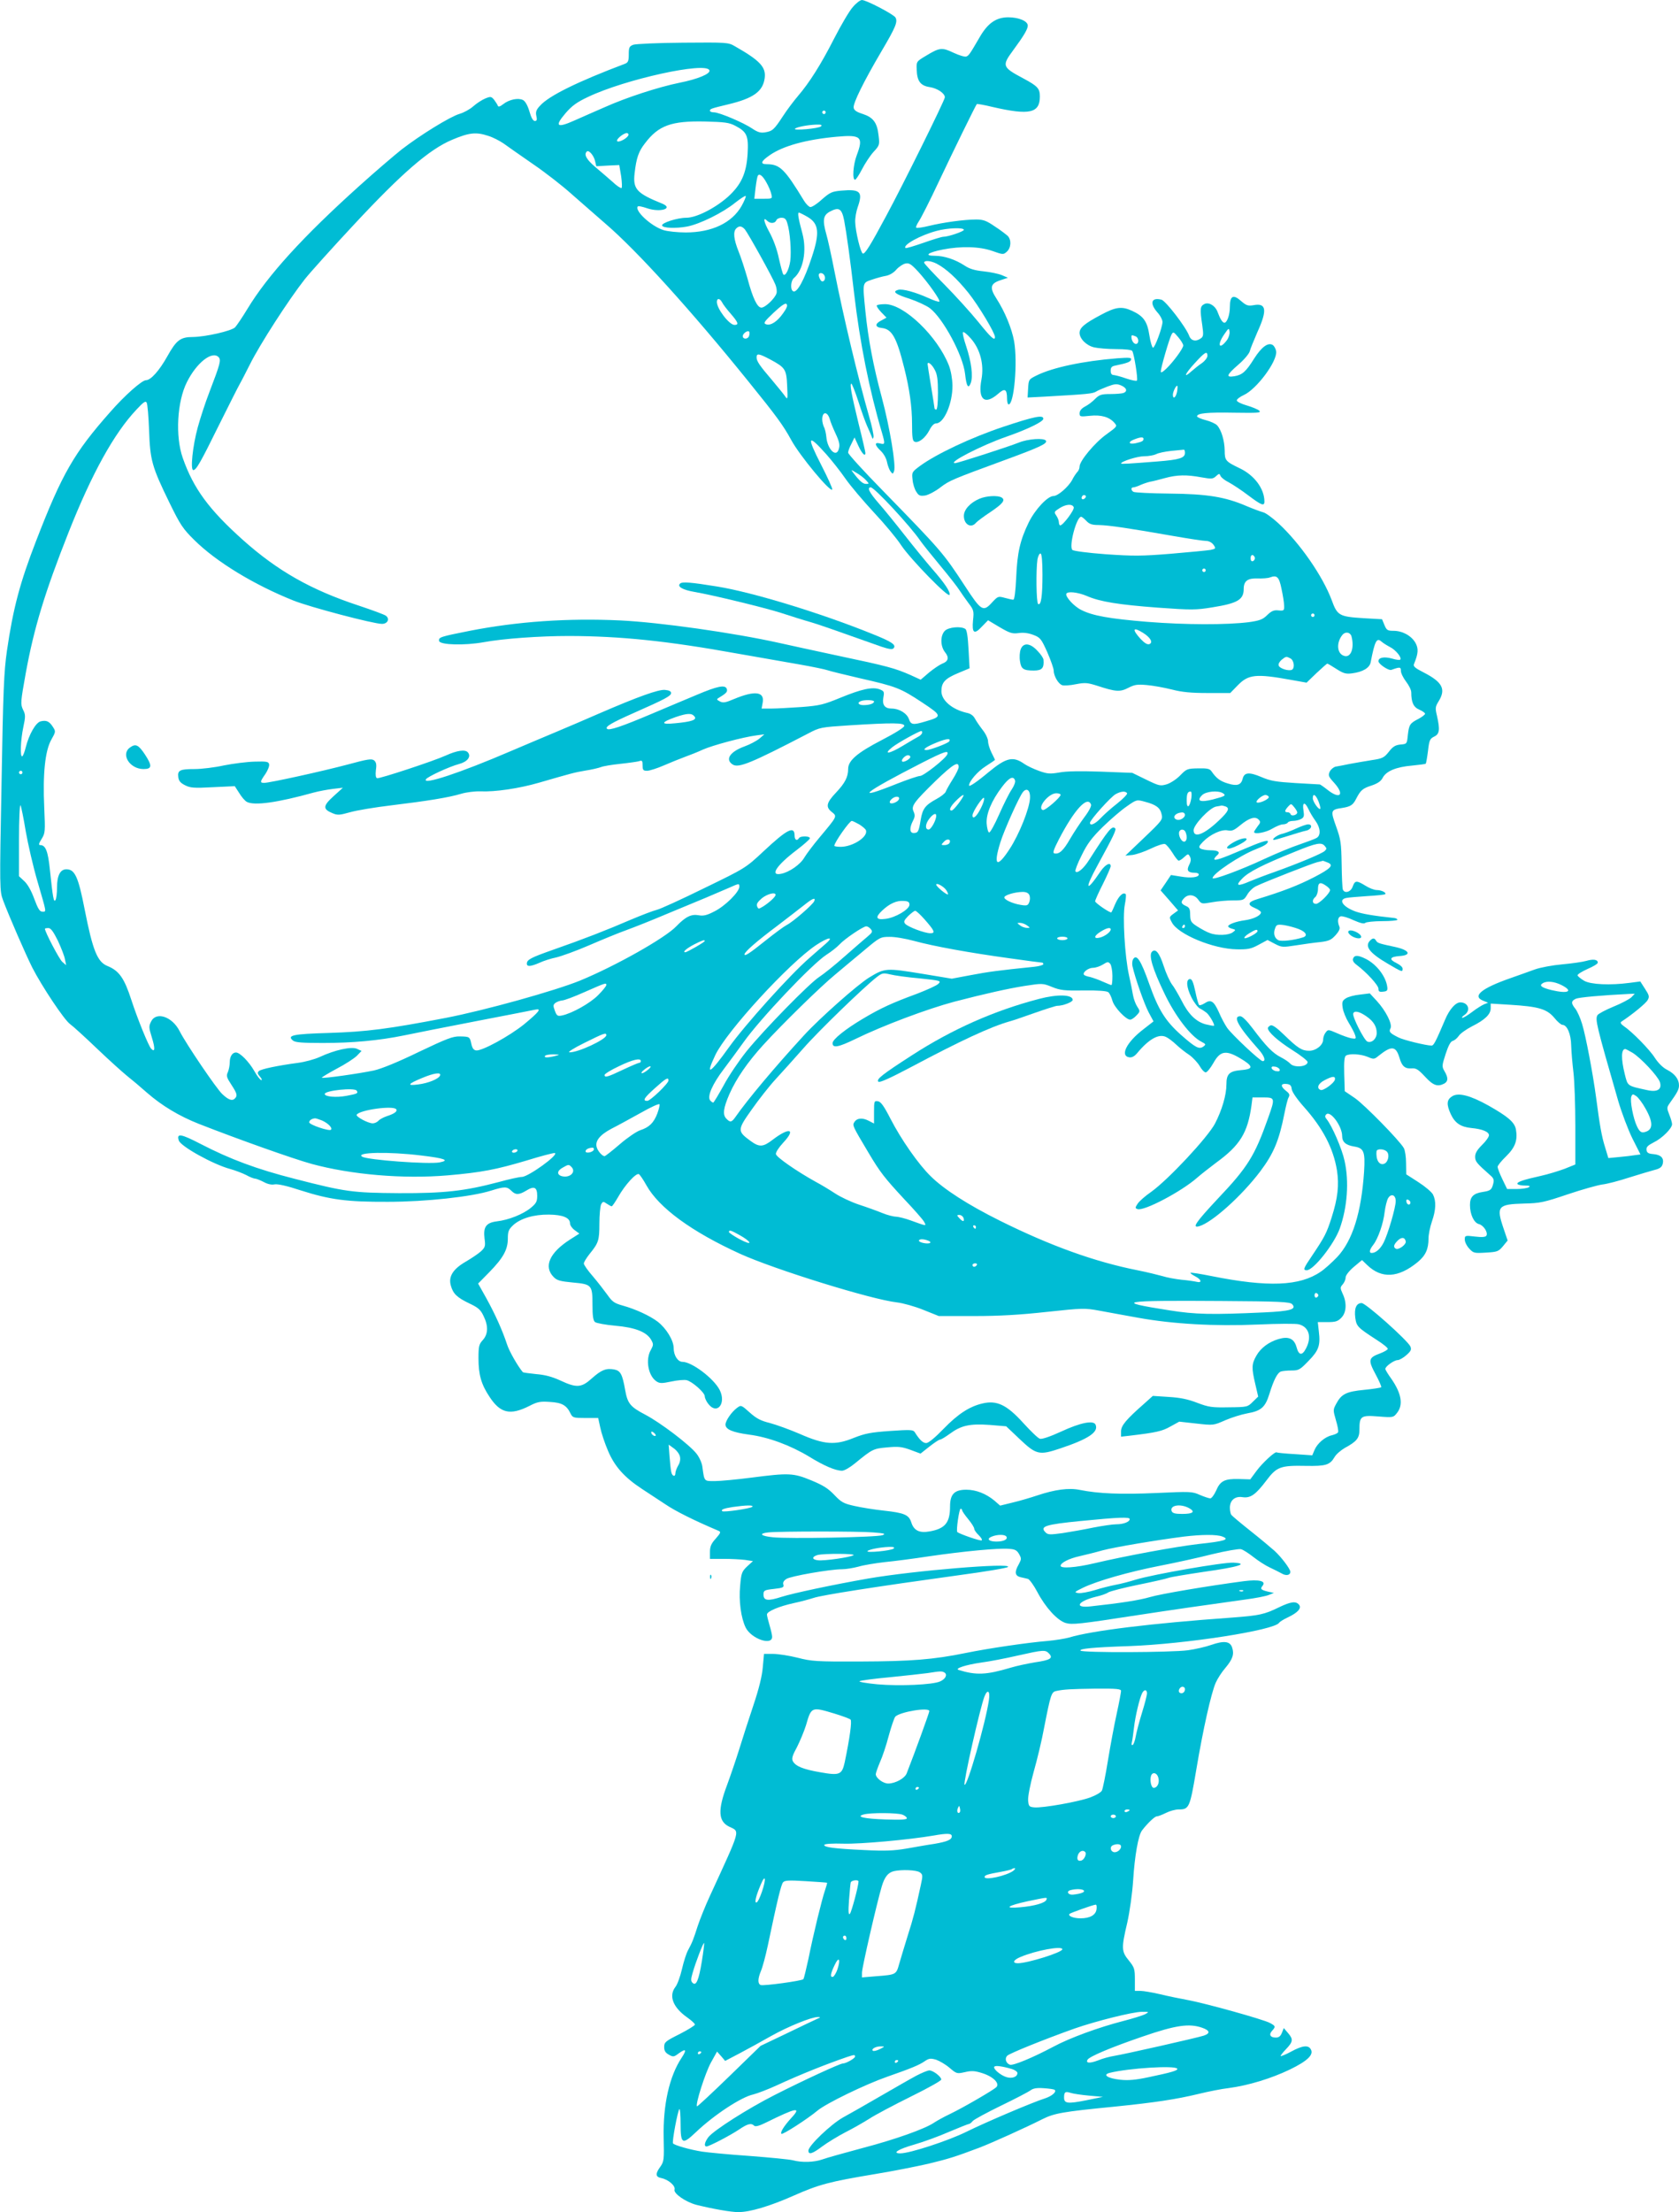 <?xml version="1.0" standalone="no"?>
<!DOCTYPE svg PUBLIC "-//W3C//DTD SVG 20010904//EN"
 "http://www.w3.org/TR/2001/REC-SVG-20010904/DTD/svg10.dtd">
<svg version="1.0" xmlns="http://www.w3.org/2000/svg"
 width="972pt" height="1280pt" viewBox="0 0 972 1280"
 preserveAspectRatio="xMidYMid meet">
<g transform="translate(0,1280) scale(0.1,-0.1)"
fill="#00bcd4" stroke="none">
<path d="M4937 12759 c-20 -22 -68 -104 -108 -182 -77 -151 -143 -255 -209
-332 -23 -27 -62 -78 -86 -115 -53 -81 -62 -89 -106 -96 -25 -4 -42 1 -73 22
-50 34 -191 94 -222 94 -13 0 -23 4 -23 9 0 11 5 13 105 37 147 35 202 75 212
153 8 63 -28 101 -172 183 -39 23 -46 23 -301 21 -145 -1 -273 -7 -288 -12
-23 -9 -26 -16 -26 -56 0 -38 -4 -47 -22 -54 -273 -103 -440 -185 -491 -242
-23 -24 -27 -37 -22 -60 5 -22 3 -29 -9 -29 -10 0 -21 19 -31 55 -10 34 -24
59 -37 66 -27 14 -79 4 -114 -23 -19 -15 -29 -18 -32 -10 -2 6 -12 22 -21 34
-17 20 -20 21 -52 8 -19 -8 -50 -28 -69 -45 -19 -17 -55 -37 -80 -44 -54 -16
-225 -121 -335 -206 -44 -35 -154 -129 -245 -211 -327 -294 -530 -517 -648
-712 -29 -48 -61 -95 -71 -106 -21 -21 -170 -55 -244 -56 -73 0 -96 -18 -149
-113 -46 -82 -95 -137 -123 -137 -23 0 -122 -87 -206 -183 -211 -238 -280
-359 -430 -747 -93 -240 -133 -389 -169 -637 -17 -118 -22 -229 -31 -763 -12
-620 -11 -625 9 -680 35 -93 130 -311 169 -389 56 -109 185 -303 219 -327 17
-12 86 -75 155 -141 68 -65 147 -136 174 -158 28 -22 79 -65 115 -97 87 -76
187 -136 301 -181 230 -90 542 -201 654 -232 229 -62 528 -88 787 -66 195 17
279 33 457 86 84 26 157 45 163 43 25 -9 -154 -138 -191 -138 -13 0 -74 -13
-135 -30 -197 -52 -314 -65 -576 -64 -269 2 -309 7 -604 83 -220 56 -373 113
-545 202 -114 59 -140 63 -126 20 10 -34 200 -139 297 -165 29 -8 71 -24 93
-35 21 -12 45 -21 52 -21 7 0 29 -9 49 -19 23 -13 47 -18 64 -14 18 3 73 -9
151 -35 170 -54 266 -67 504 -66 220 0 486 29 599 65 77 24 91 24 116 -1 25
-25 44 -25 87 1 45 28 63 20 63 -30 0 -34 -6 -44 -37 -70 -45 -37 -128 -70
-196 -78 -63 -8 -80 -32 -72 -99 6 -44 4 -51 -20 -74 -14 -13 -54 -40 -88 -60
-75 -43 -102 -87 -87 -139 13 -47 36 -69 107 -103 51 -24 65 -36 82 -72 29
-58 27 -106 -4 -140 -22 -24 -25 -36 -25 -105 0 -96 16 -152 65 -225 62 -94
119 -107 230 -51 46 24 63 27 119 23 69 -4 96 -19 119 -67 12 -24 17 -26 86
-26 l74 0 12 -55 c6 -30 26 -91 45 -135 38 -90 94 -153 196 -220 32 -21 93
-61 134 -88 60 -41 169 -95 308 -154 17 -7 16 -11 -18 -50 -23 -25 -30 -44
-30 -73 l0 -40 79 0 c43 0 99 -3 124 -6 l46 -7 -34 -31 c-30 -29 -34 -38 -40
-110 -9 -90 5 -189 32 -244 33 -65 153 -106 153 -53 0 10 -7 40 -15 67 -8 27
-15 55 -15 62 0 18 69 47 155 66 39 8 90 22 115 30 46 16 359 65 845 132 149
20 275 41 280 47 27 26 -545 -21 -810 -67 -200 -35 -436 -85 -501 -106 -80
-26 -104 -22 -104 14 0 23 5 26 60 32 52 6 60 9 55 25 -4 12 2 23 18 33 24 16
252 56 322 56 22 0 65 7 95 15 30 9 98 20 150 26 52 5 169 20 260 34 199 29
399 48 460 43 36 -2 47 -8 60 -31 14 -25 13 -30 -2 -58 -26 -45 -23 -67 10
-75 15 -3 34 -8 43 -10 9 -3 34 -37 55 -77 47 -89 115 -163 163 -178 39 -11
77 -7 421 46 175 27 433 64 615 89 61 8 124 20 140 27 l30 12 -33 7 c-42 10
-48 16 -33 34 23 28 -20 38 -107 27 -205 -27 -484 -74 -544 -92 -61 -18 -169
-35 -345 -54 -98 -11 -74 30 32 56 28 6 60 17 71 25 12 7 90 27 173 44 84 17
163 35 176 40 13 5 105 20 205 35 201 28 263 48 171 53 -59 3 -462 -67 -565
-98 -35 -11 -88 -25 -117 -30 -30 -6 -84 -19 -121 -31 -37 -11 -80 -19 -95
-17 -26 4 -24 6 27 31 83 40 266 92 445 127 88 17 225 47 303 67 79 19 154 32
166 29 13 -3 45 -24 73 -46 28 -22 70 -49 94 -60 24 -11 55 -27 68 -34 26 -16
51 -11 51 9 0 16 -50 83 -91 121 -19 17 -81 69 -139 115 -58 46 -108 88 -112
94 -4 5 -8 24 -8 41 0 43 30 68 73 61 46 -7 76 14 138 96 60 80 82 88 230 85
114 -2 138 5 165 51 9 16 36 39 58 52 70 38 86 57 86 106 0 79 8 85 109 77 87
-7 88 -6 109 21 37 47 25 113 -34 198 -19 26 -34 51 -34 56 0 15 51 51 71 51
10 0 33 13 51 29 27 24 30 32 23 50 -17 36 -258 251 -282 251 -31 0 -44 -30
-37 -85 7 -50 13 -56 124 -128 36 -23 65 -46 64 -52 0 -5 -20 -17 -44 -26 -68
-25 -71 -38 -27 -120 21 -39 36 -73 33 -76 -3 -3 -47 -10 -98 -15 -104 -10
-132 -24 -162 -80 -19 -35 -19 -37 -2 -96 10 -33 16 -64 12 -70 -3 -6 -20 -13
-36 -17 -40 -9 -84 -47 -100 -85 l-13 -31 -101 7 c-56 3 -103 8 -105 10 -8 8
-82 -60 -116 -106 l-37 -50 -66 2 c-83 2 -108 -11 -132 -68 -11 -24 -26 -44
-33 -44 -8 0 -35 9 -61 20 -44 20 -55 20 -253 11 -203 -9 -332 -4 -442 18 -64
13 -144 2 -246 -32 -39 -13 -103 -32 -142 -41 l-73 -18 -32 28 c-49 41 -107
64 -164 64 -69 0 -94 -26 -94 -97 0 -93 -28 -128 -117 -144 -59 -11 -92 4
-107 51 -14 45 -40 56 -159 69 -55 6 -131 18 -170 27 -64 14 -77 22 -117 64
-35 37 -65 56 -133 84 -104 43 -130 44 -347 16 -85 -11 -181 -20 -212 -20 -63
0 -60 -4 -72 84 -3 22 -18 55 -34 75 -42 53 -210 180 -296 225 -88 46 -103 65
-117 144 -16 91 -27 111 -64 118 -46 8 -73 -2 -129 -52 -60 -54 -88 -56 -182
-12 -48 22 -89 33 -140 37 -40 4 -75 9 -77 11 -29 34 -79 121 -92 162 -26 79
-68 173 -120 267 l-47 84 65 66 c80 82 107 130 107 194 0 42 5 53 30 77 43 40
120 63 208 62 80 -1 122 -18 122 -51 0 -11 12 -28 27 -39 l27 -20 -55 -35
c-118 -76 -153 -156 -94 -216 19 -20 38 -25 111 -32 110 -10 114 -14 114 -130
0 -64 4 -90 15 -99 8 -6 60 -16 117 -21 115 -10 182 -36 208 -82 14 -25 13
-30 -2 -58 -32 -55 -16 -148 31 -181 19 -13 30 -14 87 -2 36 8 76 11 89 8 33
-8 105 -72 105 -93 0 -10 9 -30 21 -45 51 -65 105 4 65 82 -35 67 -161 162
-215 162 -27 0 -51 37 -51 80 0 44 -43 114 -92 152 -46 35 -129 73 -201 93
-50 14 -62 22 -90 62 -18 25 -56 74 -84 107 -29 33 -53 67 -53 75 0 8 15 32
33 55 52 64 57 78 57 176 0 50 5 100 10 111 10 18 13 18 33 4 12 -8 25 -15 28
-15 4 0 20 24 37 53 40 71 105 142 121 133 6 -4 26 -33 43 -64 73 -131 262
-269 543 -397 201 -91 762 -265 908 -281 34 -4 103 -23 152 -43 l90 -36 205 0
c146 0 266 7 420 24 208 22 218 23 305 7 50 -9 151 -28 225 -41 199 -36 443
-50 693 -39 114 5 221 6 237 1 57 -15 75 -72 42 -137 -23 -46 -43 -44 -56 5
-14 50 -46 64 -104 47 -57 -17 -104 -52 -129 -97 -27 -48 -28 -69 -6 -163 l17
-73 -31 -30 c-30 -30 -32 -31 -139 -32 -98 -2 -117 1 -183 26 -54 21 -99 30
-165 34 l-92 6 -49 -44 c-106 -93 -135 -128 -135 -161 l0 -31 53 6 c151 18
186 26 233 53 l51 28 99 -11 c99 -11 99 -11 167 19 37 16 95 34 128 40 80 14
104 35 128 113 25 81 46 121 66 129 9 3 37 6 62 6 41 0 49 4 98 55 60 61 70
91 60 171 l-6 54 56 0 c46 0 60 4 80 25 30 29 33 87 8 139 -15 33 -15 37 0 54
9 10 17 28 17 40 0 12 19 37 47 61 l48 40 30 -29 c83 -80 180 -75 292 17 46
38 63 75 63 137 0 23 9 67 20 99 23 66 25 117 6 155 -8 15 -46 47 -85 72 l-70
45 -1 65 c0 36 -6 75 -13 87 -25 44 -227 250 -283 289 l-59 40 -3 99 c-2 72 1
101 10 107 21 13 86 9 125 -7 35 -15 39 -15 63 5 76 61 101 59 122 -11 14 -49
32 -64 71 -61 25 2 38 -6 77 -48 47 -51 72 -60 111 -40 23 13 24 33 2 71 -16
27 -16 32 6 100 16 49 29 73 41 76 11 3 26 16 35 29 8 13 43 38 76 55 76 38
109 70 109 105 l0 27 114 -7 c162 -10 211 -24 254 -75 18 -23 40 -41 47 -41
27 0 50 -53 51 -120 1 -36 7 -105 13 -155 6 -49 11 -190 11 -311 l0 -222 -62
-25 c-35 -13 -97 -32 -138 -41 -104 -23 -141 -36 -135 -47 4 -5 23 -9 43 -9
28 0 33 -3 22 -10 -8 -5 -40 -10 -70 -10 l-55 0 -28 58 c-15 31 -27 63 -27 70
0 8 22 35 49 61 53 52 68 93 57 156 -8 42 -46 74 -159 138 -106 59 -175 77
-211 53 -31 -20 -33 -46 -7 -103 24 -51 57 -74 119 -80 64 -6 102 -22 102 -42
0 -9 -18 -35 -40 -56 -28 -28 -40 -47 -40 -68 0 -28 8 -37 88 -108 19 -16 22
-26 17 -47 -9 -36 -15 -42 -61 -49 -54 -8 -74 -28 -74 -75 0 -55 23 -104 52
-111 27 -7 54 -49 43 -67 -5 -8 -25 -10 -66 -5 -58 7 -59 6 -59 -18 0 -13 11
-36 26 -52 24 -26 29 -27 96 -23 66 4 73 6 99 37 l27 33 -24 71 c-43 127 -33
139 121 143 91 2 114 7 250 53 83 28 173 53 200 57 28 3 97 21 155 40 58 18
124 38 147 44 33 8 44 17 49 36 8 33 -10 52 -54 56 -29 2 -38 8 -40 24 -2 17
7 26 42 44 48 23 106 81 106 105 0 8 -7 33 -16 55 -15 38 -15 42 2 66 45 63
54 80 54 104 0 35 -24 67 -69 90 -23 11 -51 39 -70 68 -30 48 -131 151 -181
185 -16 11 -21 20 -14 25 60 39 144 107 153 126 11 19 8 28 -16 65 l-27 42
-61 -8 c-113 -15 -226 -10 -264 12 -19 11 -36 25 -38 31 -2 6 24 22 57 37 33
14 60 30 60 37 0 18 -26 22 -67 10 -21 -6 -83 -15 -139 -20 -56 -5 -127 -18
-160 -30 -32 -12 -95 -34 -140 -50 -169 -59 -224 -105 -156 -131 l27 -11 -23
-9 c-12 -5 -43 -24 -69 -44 -25 -19 -51 -35 -57 -34 -6 0 -1 7 12 16 38 26 23
73 -24 73 -27 0 -63 -40 -88 -100 -54 -127 -66 -150 -78 -150 -31 0 -163 32
-192 47 -50 25 -57 33 -46 53 12 23 -26 100 -80 159 l-40 43 -57 -7 c-32 -3
-69 -13 -82 -22 -20 -13 -23 -21 -18 -54 3 -22 19 -61 35 -87 16 -26 33 -58
37 -71 7 -22 5 -23 -21 -19 -16 3 -53 16 -82 29 -53 23 -54 23 -68 4 -8 -10
-14 -28 -14 -40 0 -32 -41 -65 -81 -65 -42 0 -66 15 -146 93 -41 40 -67 58
-77 54 -9 -4 -16 -11 -16 -16 0 -22 57 -73 140 -126 50 -31 90 -63 90 -70 0
-28 -79 -35 -101 -9 -7 8 -31 25 -53 36 -48 24 -87 65 -163 166 -35 46 -61 72
-73 72 -45 0 -12 -59 107 -193 32 -36 43 -67 23 -67 -15 0 -179 154 -206 193
-13 19 -35 60 -48 91 -29 64 -46 75 -82 51 -14 -9 -29 -14 -32 -10 -4 3 -14
39 -22 78 -11 51 -19 72 -30 72 -25 0 -22 -47 7 -105 15 -30 38 -60 49 -65 12
-6 29 -17 39 -25 17 -14 49 -69 43 -75 -2 -2 -23 2 -48 8 -56 15 -101 59 -141
140 -18 34 -42 76 -55 92 -12 17 -34 64 -47 105 -25 77 -47 104 -68 83 -20
-20 4 -100 71 -239 62 -131 152 -249 214 -281 28 -15 29 -16 12 -29 -24 -17
-45 -6 -128 67 -92 82 -132 146 -186 299 -47 133 -72 172 -92 140 -5 -8 -7
-26 -4 -40 15 -68 69 -221 94 -268 l28 -52 -59 -46 c-97 -74 -137 -154 -81
-162 15 -2 30 6 45 24 69 83 127 115 169 93 13 -6 39 -26 58 -44 19 -18 53
-45 75 -59 21 -15 48 -44 60 -64 11 -20 27 -37 35 -37 8 0 28 25 45 55 42 75
77 77 178 12 53 -35 48 -49 -19 -54 -67 -6 -84 -22 -84 -83 0 -61 -26 -149
-66 -226 -42 -80 -270 -324 -369 -395 -35 -24 -70 -55 -79 -69 -15 -23 -15
-26 -1 -31 36 -14 254 101 345 181 19 17 69 56 110 87 139 101 183 173 205
331 l6 47 60 0 c72 0 72 -2 29 -123 -76 -214 -116 -280 -289 -462 -130 -139
-153 -173 -108 -160 75 22 245 175 352 316 79 105 110 180 141 337 8 40 18 82
24 92 8 15 5 23 -15 38 -33 26 -32 44 3 40 21 -2 28 -9 30 -30 2 -16 30 -57
70 -102 110 -123 171 -240 192 -368 13 -86 5 -160 -31 -273 -29 -91 -40 -112
-116 -225 -47 -69 -51 -80 -28 -80 39 0 158 150 191 241 44 123 55 272 28 392
-15 70 -73 203 -103 240 -11 13 -12 20 -3 29 24 24 92 -69 92 -125 0 -35 21
-53 69 -61 57 -9 65 -29 58 -145 -16 -239 -67 -400 -156 -495 -31 -32 -74 -71
-96 -85 -121 -83 -304 -90 -630 -25 -65 13 -121 22 -123 19 -2 -2 10 -11 27
-20 36 -18 42 -40 9 -32 -13 3 -52 9 -88 12 -36 4 -85 13 -110 21 -25 7 -90
23 -145 34 -247 49 -503 141 -795 286 -187 93 -325 182 -402 258 -71 69 -172
214 -233 333 -38 74 -56 99 -73 101 -21 3 -22 0 -22 -63 l0 -66 -31 16 c-37
19 -68 16 -83 -8 -12 -19 -11 -21 82 -177 67 -113 93 -146 210 -272 55 -58
106 -116 112 -128 14 -26 17 -26 -80 9 -30 11 -67 20 -82 21 -15 0 -51 9 -80
21 -29 12 -90 34 -136 49 -45 15 -106 44 -135 63 -29 19 -81 51 -117 70 -108
60 -225 141 -228 159 -2 10 17 39 43 67 75 80 35 90 -62 16 -56 -43 -77 -44
-129 -6 -76 56 -76 63 8 181 40 57 102 136 138 175 36 39 108 119 160 178 88
101 355 359 428 415 29 22 36 23 75 14 23 -6 99 -17 170 -23 124 -13 127 -14
109 -32 -10 -10 -66 -35 -123 -57 -144 -53 -210 -83 -314 -145 -101 -60 -175
-119 -175 -141 0 -30 33 -24 132 24 162 79 416 174 573 216 173 45 311 76 406
91 104 16 106 16 160 -6 47 -19 71 -22 183 -20 84 1 133 -3 142 -10 8 -6 18
-28 24 -49 10 -38 78 -110 103 -110 8 0 24 11 36 24 22 23 22 25 5 51 -10 15
-21 45 -25 68 -4 23 -14 75 -23 114 -24 107 -38 341 -24 409 6 30 8 57 5 60
-14 14 -39 -9 -59 -53 -11 -27 -22 -50 -24 -52 -6 -6 -94 54 -94 64 0 6 20 51
45 100 25 50 45 96 45 103 0 26 -31 10 -58 -29 -86 -128 -96 -108 -17 36 91
167 109 204 101 212 -18 18 -39 -8 -151 -183 -32 -51 -69 -81 -79 -66 -3 6 13
48 36 93 32 66 58 101 122 164 45 44 108 98 139 119 57 40 58 40 105 27 65
-17 89 -35 97 -73 7 -30 3 -36 -101 -135 l-109 -104 41 4 c22 3 70 19 107 37
37 18 74 30 82 26 8 -3 27 -26 43 -51 15 -25 31 -45 36 -45 5 0 20 9 32 21 22
20 23 20 33 2 7 -14 6 -27 -5 -48 -16 -32 -7 -45 34 -45 12 0 22 -4 22 -10 0
-17 -47 -22 -105 -12 l-56 9 -30 -45 -30 -44 51 -58 50 -58 -26 -19 c-26 -19
-26 -20 -10 -50 35 -69 240 -154 376 -156 64 -1 82 2 126 26 l52 28 42 -22
c40 -21 46 -21 123 -9 45 7 108 16 141 19 49 6 63 12 88 40 20 22 27 38 22 49
-13 31 -9 56 8 60 10 2 44 -8 75 -23 39 -17 60 -22 67 -15 5 5 50 10 98 10 48
0 88 4 88 8 0 4 -8 9 -17 10 -123 13 -185 24 -223 37 -74 26 -105 69 -57 79
12 3 67 7 122 11 54 3 101 8 104 11 9 9 -22 24 -49 24 -14 0 -43 11 -65 25
-52 32 -61 31 -74 -5 -11 -32 -47 -42 -57 -17 -3 8 -6 74 -7 148 -2 121 -5
142 -32 217 -33 92 -32 97 35 107 49 8 63 17 81 53 26 50 37 60 90 77 35 12
54 25 64 45 20 38 77 62 168 70 42 4 79 9 81 11 2 2 8 35 13 74 7 62 11 71 36
83 31 15 34 39 16 120 -11 45 -10 53 10 85 43 70 21 111 -89 167 -49 25 -60
35 -54 48 25 61 27 89 8 123 -24 41 -75 69 -127 69 -34 0 -40 4 -52 33 l-14
34 -107 6 c-142 9 -152 15 -185 106 -52 138 -183 328 -309 444 -34 31 -73 60
-88 63 -15 4 -58 20 -96 36 -123 53 -227 70 -446 72 -108 1 -201 6 -208 10
-15 9 -16 26 -1 26 6 0 25 6 42 14 18 8 43 16 57 19 14 2 52 12 85 21 70 19
125 20 211 4 57 -10 66 -10 84 7 18 16 20 16 26 1 4 -9 25 -26 48 -37 22 -12
73 -45 112 -75 76 -57 94 -65 94 -36 0 74 -58 152 -142 192 -83 40 -88 45 -88
104 -1 56 -19 118 -44 145 -8 9 -38 23 -66 30 -27 7 -50 17 -50 22 0 18 59 24
215 21 139 -2 158 -1 145 12 -8 7 -41 21 -72 30 -32 9 -58 22 -58 29 0 7 18
21 40 31 74 33 195 195 188 253 -2 14 -11 31 -20 37 -27 16 -64 -11 -107 -78
-48 -77 -69 -95 -115 -103 -51 -8 -46 7 23 67 33 28 62 63 66 77 3 14 24 64
45 113 58 127 51 169 -24 154 -31 -5 -41 -2 -72 25 -45 40 -64 29 -64 -35 0
-48 -18 -96 -34 -91 -11 4 -22 22 -36 59 -13 39 -53 63 -79 48 -23 -12 -25
-27 -11 -120 8 -56 7 -67 -7 -77 -29 -22 -58 -16 -69 15 -20 52 -136 202 -160
208 -59 15 -70 -20 -24 -73 17 -18 30 -44 30 -56 -1 -33 -44 -149 -55 -149 -5
1 -15 33 -21 72 -12 80 -34 111 -99 141 -60 28 -95 24 -182 -23 -94 -50 -123
-74 -123 -104 0 -34 40 -74 85 -84 22 -5 79 -10 127 -10 50 0 90 -4 93 -11 11
-18 34 -164 27 -171 -4 -4 -32 2 -62 12 -30 11 -63 19 -72 20 -12 0 -18 8 -18
25 0 19 6 26 28 30 68 14 86 21 90 34 4 12 -10 13 -79 8 -198 -16 -375 -53
-469 -100 -44 -22 -45 -23 -48 -75 l-3 -52 98 5 c246 14 279 17 298 29 11 7
42 20 68 30 40 15 53 16 77 6 33 -14 39 -34 14 -44 -9 -3 -43 -6 -76 -6 -52 0
-63 -4 -87 -27 -15 -16 -41 -36 -59 -45 -21 -11 -32 -25 -32 -39 0 -20 3 -21
59 -15 65 7 113 -6 143 -41 17 -19 16 -21 -45 -65 -68 -48 -157 -155 -157
-187 0 -11 -6 -26 -14 -33 -7 -8 -21 -28 -29 -45 -21 -39 -82 -93 -108 -93
-34 0 -107 -78 -144 -154 -49 -101 -66 -173 -72 -318 -4 -84 -10 -128 -17
-128 -6 0 -28 5 -50 11 -37 10 -39 9 -71 -25 -53 -59 -64 -52 -158 92 -127
194 -135 203 -481 558 -108 110 -196 207 -196 215 0 8 8 31 19 51 l18 37 23
-50 c21 -45 40 -63 40 -40 0 6 -17 81 -39 168 -43 177 -53 233 -42 233 3 0 22
-46 40 -102 18 -57 41 -121 51 -143 10 -22 22 -49 26 -60 6 -17 8 -17 11 -3 2
9 -9 63 -26 120 -65 227 -147 570 -201 843 -17 88 -38 182 -46 209 -23 81 -19
110 19 131 54 29 70 19 84 -50 13 -68 35 -225 58 -425 33 -282 87 -554 161
-804 19 -66 18 -69 -11 -62 -34 9 -32 -9 4 -43 17 -16 32 -43 36 -64 4 -20 13
-44 20 -54 13 -17 14 -17 21 1 12 32 -24 250 -71 426 -49 181 -79 340 -95 499
-17 170 -18 164 38 183 26 9 62 19 81 22 21 4 45 18 60 36 14 16 38 32 52 35
22 5 33 -2 75 -47 58 -64 130 -166 122 -173 -3 -3 -32 6 -64 21 -76 34 -149
54 -174 47 -37 -10 -16 -26 67 -52 44 -15 96 -39 116 -54 77 -59 192 -273 204
-380 8 -73 19 -90 33 -53 14 39 4 121 -27 214 -14 41 -22 77 -18 80 4 4 24
-12 45 -36 54 -61 78 -150 62 -237 -22 -117 18 -152 97 -83 38 34 51 27 51
-29 0 -18 4 -33 9 -33 32 0 53 244 32 365 -13 73 -53 171 -102 247 -41 63 -36
87 21 106 l45 15 -35 15 c-19 8 -67 18 -105 22 -51 5 -82 14 -110 33 -55 36
-119 57 -173 57 -65 0 -41 19 45 36 107 21 214 18 288 -8 62 -22 64 -22 84 -4
25 23 27 68 5 91 -9 8 -42 34 -75 55 -48 33 -66 40 -108 40 -68 0 -192 -17
-273 -37 -37 -9 -70 -14 -74 -10 -3 3 4 19 15 36 12 17 64 119 115 228 85 180
214 443 221 451 2 2 43 -5 92 -17 213 -49 273 -36 273 61 0 46 -13 60 -95 104
-124 66 -126 73 -59 164 62 84 84 122 84 142 0 26 -52 48 -113 48 -70 0 -119
-34 -166 -116 -57 -98 -62 -105 -77 -111 -9 -3 -42 7 -74 22 -67 32 -81 30
-160 -18 -55 -33 -55 -33 -53 -80 2 -67 22 -93 76 -101 44 -7 87 -36 87 -59 0
-16 -242 -506 -340 -687 -92 -172 -123 -221 -135 -217 -13 5 -43 130 -44 183
-1 23 6 61 14 84 32 91 16 107 -96 97 -53 -5 -64 -10 -111 -51 -28 -26 -58
-45 -67 -44 -9 2 -25 18 -36 36 -112 184 -140 212 -216 212 -40 0 -34 17 17
52 77 54 212 91 388 107 141 13 156 -1 116 -107 -21 -55 -27 -142 -10 -142 5
0 23 27 40 60 17 33 47 79 67 101 35 38 36 41 29 97 -8 73 -31 103 -92 123
-35 11 -50 21 -52 36 -4 26 59 153 162 328 82 139 94 169 80 194 -12 19 -169
101 -194 101 -10 0 -34 -18 -53 -41z m-830 -366 c7 -20 -68 -51 -174 -72 -122
-25 -307 -85 -434 -142 -52 -22 -129 -57 -173 -76 -103 -46 -117 -34 -52 42
37 43 66 64 130 94 213 102 686 206 703 154z m673 -243 c0 -5 -4 -10 -10 -10
-5 0 -10 5 -10 10 0 6 5 10 10 10 6 0 10 -4 10 -10z m-523 -78 c67 -35 77 -57
71 -162 -7 -114 -37 -179 -114 -249 -76 -67 -183 -121 -241 -121 -52 0 -145
-30 -140 -45 5 -15 78 -18 144 -6 74 14 208 80 279 138 31 24 58 42 61 39 3
-3 -8 -29 -24 -58 -56 -98 -172 -153 -323 -153 -47 0 -104 6 -127 13 -72 21
-173 115 -150 138 3 3 27 -2 53 -11 77 -26 156 -1 87 27 -148 60 -170 84 -159
177 10 87 23 125 60 172 78 103 152 130 346 126 116 -3 141 -6 177 -25z m496
-3 c-13 -13 -162 -26 -151 -14 10 10 72 22 123 24 29 1 36 -2 28 -10z m-1927
-55 c27 -8 67 -29 89 -44 22 -16 99 -70 170 -119 72 -49 172 -127 223 -173 52
-46 141 -123 198 -173 183 -157 497 -504 825 -910 166 -205 203 -256 249 -340
49 -91 230 -309 238 -287 2 6 -27 70 -64 142 -86 168 -79 183 30 61 31 -35 81
-98 110 -140 29 -42 104 -130 165 -196 62 -66 133 -151 158 -190 55 -82 274
-306 280 -287 6 17 -29 69 -102 152 -31 36 -101 121 -155 190 -54 69 -123 154
-154 189 -54 62 -68 91 -45 91 21 0 230 -225 287 -309 14 -20 66 -85 116 -145
50 -60 100 -124 111 -142 11 -17 35 -51 52 -74 30 -39 32 -46 26 -100 -7 -74
7 -84 52 -35 l35 36 67 -40 c60 -35 73 -39 111 -34 27 4 57 0 85 -11 39 -15
45 -22 80 -100 20 -46 37 -94 37 -106 0 -31 27 -78 50 -85 10 -3 46 -1 79 6
52 10 66 9 123 -9 107 -35 132 -37 180 -12 37 19 53 21 108 16 36 -3 101 -15
145 -26 58 -15 111 -20 207 -20 l130 0 43 44 c62 64 105 69 309 32 l90 -16 57
55 c32 30 60 55 63 55 3 0 27 -14 53 -31 41 -26 55 -30 91 -25 61 8 101 31
107 64 24 124 35 144 62 120 10 -9 33 -23 50 -32 34 -17 70 -62 59 -73 -3 -3
-24 -1 -46 6 -46 13 -80 7 -80 -15 0 -16 59 -56 75 -50 50 18 55 17 55 -6 0
-13 14 -41 30 -62 17 -22 30 -49 30 -62 0 -58 13 -86 46 -100 19 -8 34 -19 34
-24 0 -5 -18 -19 -39 -30 -49 -25 -54 -33 -61 -95 -5 -49 -5 -50 -42 -53 -29
-3 -44 -11 -67 -41 -28 -35 -37 -40 -98 -49 -38 -6 -95 -16 -128 -22 -33 -7
-70 -14 -83 -16 -12 -3 -28 -16 -34 -29 -10 -22 -7 -29 26 -65 62 -69 34 -98
-39 -40 -21 17 -41 30 -44 31 -3 0 -67 4 -141 8 -113 7 -145 12 -198 35 -71
30 -99 27 -108 -10 -9 -36 -32 -44 -84 -28 -45 13 -68 30 -95 69 -11 17 -24
20 -79 19 -62 -1 -67 -3 -103 -40 -21 -22 -56 -45 -78 -52 -38 -11 -44 -10
-120 27 l-80 39 -181 7 c-117 4 -202 3 -242 -5 -53 -9 -68 -8 -116 9 -31 11
-69 29 -85 40 -66 47 -105 38 -208 -47 -68 -57 -113 -87 -113 -77 0 24 50 82
96 111 30 19 54 36 54 37 0 2 -9 20 -20 42 -11 22 -20 51 -20 66 0 14 -14 44
-31 65 -17 22 -37 51 -45 66 -9 17 -25 29 -46 33 -85 19 -148 72 -148 125 0
51 20 73 96 105 l67 28 -6 110 c-4 75 -10 113 -19 118 -26 17 -97 10 -118 -11
-27 -27 -27 -89 1 -124 25 -31 19 -53 -16 -66 -15 -6 -49 -29 -76 -51 l-49
-42 -59 27 c-89 39 -131 51 -416 111 -143 31 -298 64 -345 75 -261 58 -689
119 -920 130 -304 14 -593 -6 -870 -60 -171 -34 -182 -37 -178 -59 5 -23 147
-27 258 -7 114 21 324 36 495 36 298 -1 565 -28 975 -102 124 -22 286 -50 360
-63 74 -13 146 -28 160 -33 14 -5 99 -26 190 -47 207 -47 232 -56 359 -140
116 -77 117 -81 17 -110 -70 -21 -83 -19 -94 14 -12 34 -57 61 -100 61 -40 0
-56 21 -48 65 6 32 4 36 -21 46 -42 16 -105 2 -227 -48 -97 -40 -121 -46 -225
-54 -64 -4 -142 -9 -174 -9 l-58 0 6 33 c13 65 -44 73 -166 22 -49 -21 -63
-23 -81 -14 -21 11 -21 13 -4 23 43 26 49 34 43 51 -10 24 -56 14 -172 -35
-49 -20 -166 -70 -259 -109 -177 -75 -251 -100 -262 -88 -12 12 25 34 156 92
181 80 215 98 215 115 0 10 -12 16 -36 18 -37 3 -153 -38 -384 -138 -66 -29
-176 -76 -245 -105 -69 -29 -188 -79 -265 -112 -291 -125 -512 -198 -489 -162
9 15 137 74 191 88 49 13 72 43 52 67 -15 19 -63 12 -129 -18 -73 -33 -384
-135 -397 -131 -8 3 -10 18 -7 47 5 32 2 45 -10 56 -15 11 -36 8 -154 -24
-147 -39 -451 -106 -483 -106 -25 0 -24 7 7 51 14 21 24 46 22 56 -3 16 -13
18 -83 16 -44 -1 -124 -11 -179 -22 -54 -12 -130 -21 -170 -21 -84 0 -99 -7
-94 -46 2 -21 12 -34 38 -47 31 -16 51 -18 162 -12 l127 6 26 -40 c13 -22 33
-45 44 -51 44 -23 178 -4 387 54 29 8 78 17 110 21 l59 7 -54 -49 c-62 -56
-63 -75 -7 -98 30 -13 41 -12 102 5 38 11 146 29 239 40 206 25 332 45 405 67
30 9 80 15 110 14 87 -4 226 17 340 50 190 55 204 59 268 70 35 5 76 15 90 20
14 6 64 14 111 19 48 5 96 12 109 15 19 7 22 4 22 -24 0 -27 4 -31 26 -31 14
0 58 14 97 31 39 17 94 39 121 49 28 10 76 29 106 43 57 25 232 72 310 82 l45
6 -29 -25 c-16 -13 -55 -34 -86 -45 -85 -31 -114 -76 -68 -105 34 -21 106 8
435 179 70 37 74 37 240 48 254 16 318 15 318 -3 0 -9 -51 -41 -130 -82 -143
-74 -195 -119 -195 -167 0 -47 -18 -82 -71 -138 -56 -59 -60 -83 -23 -112 31
-25 32 -23 -71 -146 -37 -44 -76 -96 -88 -116 -23 -41 -88 -86 -135 -95 -69
-14 -26 50 92 139 38 29 71 58 74 65 5 15 -54 17 -63 2 -11 -18 -25 -10 -25
14 0 60 -42 39 -180 -90 -104 -97 -104 -97 -345 -214 -132 -65 -255 -121 -274
-125 -18 -4 -86 -30 -150 -57 -134 -58 -275 -113 -450 -174 -128 -45 -151 -57
-151 -80 0 -19 22 -17 73 5 23 11 67 25 97 31 30 7 116 38 190 70 74 32 171
72 216 88 44 16 148 57 230 92 82 34 185 77 229 95 44 19 106 45 138 59 56 25
57 25 57 5 0 -30 -82 -112 -145 -143 -42 -22 -63 -27 -90 -22 -43 8 -76 -8
-130 -64 -65 -68 -351 -229 -557 -314 -145 -59 -550 -172 -778 -216 -333 -64
-456 -80 -678 -87 -208 -6 -242 -14 -206 -44 13 -11 55 -14 173 -14 171 0 325
14 471 44 52 11 239 48 415 82 176 34 331 64 344 67 38 8 22 -13 -64 -84 -85
-69 -246 -157 -279 -152 -14 2 -22 13 -27 36 -9 43 -10 44 -67 45 -41 1 -76
-13 -238 -90 -119 -58 -215 -97 -259 -107 -85 -18 -296 -48 -302 -42 -2 2 36
25 86 52 50 26 102 60 117 75 l27 28 -26 12 c-32 15 -128 -6 -216 -47 -31 -14
-87 -29 -126 -34 -119 -16 -215 -36 -227 -48 -9 -9 -7 -16 7 -32 10 -11 13
-20 8 -20 -6 0 -25 24 -41 53 -31 54 -83 107 -106 107 -21 0 -36 -23 -36 -57
0 -17 -5 -43 -11 -57 -10 -21 -7 -31 20 -72 34 -52 37 -64 20 -81 -15 -15 -37
-7 -72 26 -33 30 -210 291 -247 364 -42 84 -135 116 -165 57 -14 -28 -14 -35
4 -93 20 -64 18 -89 -4 -65 -15 15 -80 175 -115 283 -41 126 -71 168 -137 195
-59 23 -86 89 -133 328 -37 190 -57 232 -106 232 -35 0 -54 -36 -54 -105 0
-33 -4 -66 -9 -73 -10 -16 -15 12 -32 173 -11 110 -25 145 -56 145 -11 0 -9 9
8 36 21 34 21 42 15 182 -9 195 5 328 41 392 26 46 26 48 9 74 -21 33 -38 40
-71 32 -28 -7 -67 -75 -86 -150 -6 -25 -15 -49 -20 -52 -14 -8 -10 94 6 169
13 61 13 72 -2 101 -15 32 -14 44 16 211 48 263 111 469 248 815 135 341 264
574 394 711 40 43 52 51 58 39 5 -8 11 -80 14 -160 6 -173 16 -210 118 -419
63 -129 78 -151 144 -216 127 -126 346 -259 574 -350 95 -38 463 -135 512
-135 33 0 47 29 23 47 -9 7 -80 33 -158 59 -276 91 -468 200 -668 378 -198
177 -288 299 -350 476 -44 125 -33 326 24 439 56 112 145 182 183 145 16 -17
11 -36 -54 -206 -23 -59 -52 -149 -66 -200 -30 -109 -44 -248 -26 -248 17 0
41 42 151 265 55 110 108 216 119 235 11 19 36 69 57 110 58 117 226 377 319
495 31 39 157 179 281 312 281 302 440 439 571 494 99 42 139 46 209 23z m812
4 c-6 -18 -55 -44 -65 -35 -9 9 35 46 55 47 8 0 12 -6 10 -12z m-193 -150 l7
-30 67 4 66 3 11 -65 c5 -36 6 -67 2 -68 -5 -2 -28 13 -51 35 -24 21 -69 60
-100 86 -52 44 -68 73 -50 90 11 12 41 -23 48 -55z m992 -124 c12 -21 25 -51
28 -66 7 -28 7 -28 -45 -28 l-53 0 7 62 c4 34 10 66 13 71 9 15 28 1 50 -39z
m238 -199 c66 -39 72 -92 24 -235 -43 -131 -86 -209 -108 -195 -17 10 -13 61
5 76 54 45 76 159 49 259 -23 85 -29 120 -20 120 3 0 26 -11 50 -25z m-117
-37 c16 -50 24 -164 17 -218 -7 -49 -28 -90 -40 -78 -4 3 -15 45 -26 93 -11
54 -33 112 -55 152 -33 60 -39 92 -12 65 17 -17 45 -15 52 3 3 8 16 15 30 15
19 0 27 -7 34 -32z m-246 -35 c19 -23 161 -278 177 -320 7 -17 10 -41 6 -51
-9 -29 -65 -82 -87 -82 -24 0 -50 54 -81 170 -15 52 -38 123 -52 157 -27 68
-32 112 -13 131 17 17 32 15 50 -5z m1268 -3 c0 -9 -90 -40 -119 -40 -9 0 -61
-16 -115 -35 -55 -19 -101 -33 -104 -30 -17 17 86 74 180 99 61 17 158 21 158
6z m-157 -196 c55 -29 116 -85 183 -168 59 -74 154 -232 154 -256 0 -25 -24
-3 -97 88 -43 53 -131 150 -195 215 -65 65 -118 122 -118 127 0 15 38 12 73
-6z m-649 -71 c9 -23 -12 -43 -24 -23 -5 8 -10 21 -10 28 0 18 27 15 34 -5z
m-594 -152 c5 -11 28 -41 50 -66 44 -51 49 -65 22 -65 -30 0 -102 93 -102 133
0 23 17 22 30 -2z m354 -63 c-35 -50 -73 -74 -100 -64 -16 6 -10 15 45 67 44
41 67 57 74 50 8 -8 2 -24 -19 -53z m2569 -156 c-45 -60 -59 -29 -16 33 26 38
28 39 31 16 2 -13 -5 -35 -15 -49z m-2767 23 c-7 -19 -36 -19 -36 0 0 17 33
38 38 24 2 -5 1 -16 -2 -24z m2514 -54 c0 -17 -58 -96 -99 -135 -21 -20 -31
-25 -31 -15 0 20 49 189 62 213 10 18 12 17 39 -15 16 -19 29 -40 29 -48z
m-276 53 c20 -8 21 -44 2 -44 -13 0 -26 20 -26 41 0 11 3 11 24 3z m416 -113
c0 -11 -15 -30 -32 -42 -18 -12 -45 -34 -60 -47 -51 -46 -39 -16 18 46 59 65
74 74 74 43z m-2529 -22 c85 -46 92 -56 96 -152 4 -81 3 -82 -14 -57 -10 14
-43 54 -73 90 -72 84 -90 110 -90 132 0 25 13 23 81 -13z m2353 -187 c-7 -33
-24 -44 -24 -16 0 18 20 58 26 51 2 -2 1 -18 -2 -35z m-2010 -158 c4 -16 19
-52 32 -80 25 -53 28 -71 18 -98 -17 -43 -64 8 -70 74 -2 22 -8 49 -14 59 -5
11 -10 30 -10 44 0 47 30 48 44 1z m1816 -113 c0 -13 -8 -17 -47 -26 -41 -8
-44 9 -5 23 35 14 52 14 52 3z m240 -81 c0 -30 -31 -40 -158 -50 -163 -13
-212 -16 -212 -12 0 12 94 42 133 42 27 0 58 6 70 12 12 7 51 15 87 19 36 3
68 7 73 7 4 1 7 -7 7 -18z m-1848 -157 c21 -23 21 -23 1 -23 -18 0 -38 18 -73
64 -15 20 -15 20 18 0 18 -10 43 -29 54 -41z m1269 -106 c-13 -13 -26 -3 -16
12 3 6 11 8 17 5 6 -4 6 -10 -1 -17z m-65 -52 c6 -14 -62 -105 -78 -105 -4 0
-8 8 -8 18 0 10 -7 27 -15 39 -14 20 -13 22 18 42 37 24 75 27 83 6z m73 -79
c18 -19 33 -24 73 -24 56 -1 178 -19 428 -63 91 -16 178 -29 192 -29 17 0 33
-9 43 -22 15 -22 14 -23 -17 -30 -18 -3 -121 -13 -228 -22 -171 -14 -218 -14
-378 -3 -108 8 -188 19 -194 25 -21 21 24 192 51 192 4 0 18 -11 30 -24z
m-254 -312 c0 -123 -8 -179 -25 -169 -11 7 -13 198 -4 258 4 21 12 36 18 34 7
-2 11 -44 11 -123z m1230 96 c0 -7 -6 -15 -12 -17 -8 -3 -13 4 -13 17 0 13 5
20 13 18 6 -3 12 -11 12 -18z m-285 -70 c0 -5 -4 -10 -10 -10 -5 0 -10 5 -10
10 0 6 5 10 10 10 6 0 10 -4 10 -10z m439 -108 c8 -37 15 -80 15 -97 1 -28 -1
-30 -33 -27 -26 3 -40 -3 -65 -27 -26 -26 -44 -32 -106 -41 -127 -16 -365 -16
-590 2 -217 18 -315 35 -381 69 -41 20 -92 76 -86 93 6 16 66 10 120 -13 76
-33 184 -50 410 -67 196 -14 220 -14 317 2 144 23 180 44 180 106 0 46 23 63
79 61 28 -1 61 1 73 6 41 15 53 3 67 -67z m191 -152 c0 -5 -4 -10 -10 -10 -5
0 -10 5 -10 10 0 6 5 10 10 10 6 0 10 -4 10 -10z m-994 -101 c44 -27 61 -57
38 -66 -12 -4 -27 5 -51 30 -51 56 -45 72 13 36z m1208 -21 c18 -69 -4 -126
-43 -113 -42 13 -46 77 -9 122 17 20 45 15 52 -9z m-353 -128 c20 -11 26 -54
9 -65 -17 -10 -71 6 -77 23 -4 9 3 22 16 34 27 21 27 21 52 8z m-2411 -249 c0
-12 -26 -21 -61 -21 -29 0 -39 14 -16 23 21 9 77 7 77 -2z m-1040 -86 c17 -20
-15 -31 -111 -40 -87 -9 -85 5 3 36 65 22 92 24 108 4z m1318 -97 c-2 -6 -11
-15 -19 -19 -8 -4 -49 -28 -92 -54 -79 -48 -117 -53 -62 -9 31 25 154 93 168
94 5 0 7 -5 5 -12z m157 -48 c-7 -11 -110 -50 -132 -50 -28 0 -2 19 63 45 55
22 81 24 69 5z m-11 -75 c-10 -25 -137 -125 -158 -125 -11 0 -70 -20 -131 -44
-259 -104 -202 -56 144 121 128 65 155 74 145 48z m-214 -15 c0 -12 -40 -34
-47 -26 -9 8 17 36 33 36 8 0 14 -4 14 -10z m280 -58 c0 -10 -16 -42 -35 -72
-19 -30 -37 -62 -40 -71 -3 -9 -27 -28 -53 -42 -66 -36 -81 -56 -92 -121 -11
-68 -15 -76 -41 -76 -23 0 -25 29 -4 70 12 23 13 34 4 54 -15 32 0 53 129 179
99 95 132 115 132 79z m-5420 -32 c0 -5 -4 -10 -10 -10 -5 0 -10 5 -10 10 0 6
5 10 10 10 6 0 10 -4 10 -10z m5746 -45 c4 -9 -5 -32 -19 -53 -14 -20 -47 -86
-73 -145 -26 -59 -52 -106 -58 -104 -6 2 -12 25 -14 51 -4 56 28 133 89 213
40 53 65 66 75 38z m87 -101 c-2 -61 -63 -213 -119 -298 -73 -112 -95 -96 -53
39 21 69 110 267 131 292 22 27 43 10 41 -33z m562 26 c3 -5 -23 -32 -57 -59
-35 -27 -78 -66 -96 -85 -32 -34 -62 -47 -62 -27 0 16 121 151 149 166 31 17
57 19 66 5z m372 -27 c-9 -55 -27 -66 -27 -17 0 41 5 54 23 54 5 0 7 -16 4
-37z m183 27 c20 -13 13 -17 -59 -36 -73 -18 -96 -9 -62 25 22 22 93 29 121
11z m-940 -9 c0 -15 -90 -93 -103 -88 -35 12 33 97 78 97 14 0 25 -4 25 -9z
m-566 -13 c-18 -32 -56 -78 -65 -78 -18 0 -8 23 25 56 34 34 53 44 40 22z
m1771 2 c7 -12 -55 -41 -69 -33 -11 7 31 43 50 43 7 0 16 -5 19 -10z m288 -27
c8 -21 13 -40 10 -43 -8 -8 -43 41 -43 61 0 31 17 22 33 -18z m-2429 12 c-6
-15 -42 -30 -51 -21 -10 9 18 36 38 36 12 0 16 -5 13 -15z m474 -52 c-23 -47
-48 -68 -48 -41 0 22 63 115 67 100 3 -7 -6 -34 -19 -59z m638 22 c4 -8 -12
-39 -38 -73 -23 -31 -61 -88 -83 -126 -39 -68 -63 -90 -91 -84 -11 2 -5 21 27
83 89 171 165 253 185 200z m-6167 -155 c13 -74 43 -205 68 -290 54 -186 53
-175 28 -175 -15 0 -25 16 -47 75 -17 47 -39 85 -58 102 l-30 28 0 212 c0 118
4 206 9 198 4 -8 18 -76 30 -150z m7361 109 c0 -15 -33 -24 -38 -11 -2 7 -10
12 -18 12 -19 0 -18 9 3 33 17 18 18 18 35 -3 10 -12 18 -26 18 -31z m65 19
c8 -18 26 -48 40 -67 30 -41 33 -86 6 -100 -10 -6 -54 -22 -97 -37 -43 -14
-135 -52 -204 -84 -139 -65 -300 -124 -300 -111 0 26 160 132 250 167 49 19
70 32 70 45 0 11 -41 -2 -155 -51 -114 -49 -155 -62 -155 -51 0 5 7 14 15 21
23 19 8 30 -38 30 -23 0 -49 5 -57 10 -12 8 -10 14 15 40 41 42 108 73 143 65
24 -5 37 1 72 30 51 42 86 53 106 33 13 -13 12 -18 -6 -40 -11 -15 -20 -29
-20 -32 0 -16 69 -3 105 19 22 13 50 25 62 25 12 0 25 5 28 10 3 6 17 10 31
10 14 0 35 5 46 11 17 9 19 17 14 50 -8 48 8 52 29 7z m-481 16 c27 -10 18
-29 -37 -81 -86 -82 -147 -105 -147 -57 0 32 93 130 130 137 14 2 28 5 32 6 3
0 13 -2 22 -5z m-234 -49 c0 -17 -29 -34 -47 -28 -31 11 -10 40 30 42 9 1 17
-6 17 -14z m-1440 -5 c0 -26 -30 -80 -44 -80 -22 0 -20 33 5 64 21 27 39 34
39 16z m-446 -50 c19 -12 37 -27 39 -34 14 -37 -74 -95 -145 -96 -21 0 -38 3
-38 6 0 19 88 144 101 144 5 0 23 -9 43 -20z m1890 -46 c11 -28 6 -54 -9 -54
-17 0 -35 38 -28 58 7 17 30 15 37 -4z m-1368 -63 c-4 -6 -17 -11 -28 -11 -21
0 -21 1 -3 20 19 21 44 13 31 -9z m2174 -17 c11 -12 11 -17 -1 -28 -16 -15
-147 -70 -289 -121 -52 -18 -117 -43 -143 -54 -74 -32 -87 -27 -46 15 37 39
120 81 304 155 129 53 156 57 175 33z m14 -94 c40 -15 23 -34 -75 -85 -95 -49
-184 -83 -328 -127 -57 -17 -62 -33 -17 -52 20 -8 36 -20 36 -25 0 -18 -43
-39 -94 -46 -52 -7 -96 -24 -96 -35 0 -4 10 -11 23 -14 22 -6 22 -7 3 -21 -23
-17 -92 -20 -132 -4 -16 5 -47 22 -71 37 -38 24 -42 31 -43 68 0 34 -4 43 -25
52 -29 13 -31 24 -9 46 23 24 60 20 81 -10 19 -25 20 -25 78 -15 32 6 87 11
122 11 62 0 64 1 84 34 11 19 34 41 52 49 54 26 320 130 352 138 17 4 31 7 32
8 1 1 13 -3 27 -9z m-2205 -162 c7 -11 11 -22 9 -23 -6 -6 -68 45 -68 56 0 14
45 -11 59 -33z m2199 26 c12 -8 22 -19 22 -24 0 -18 -63 -80 -81 -80 -23 0
-25 23 -4 40 8 7 15 28 15 46 0 38 13 43 48 18z m-1720 -51 c6 -11 6 -28 1
-42 -8 -21 -13 -23 -50 -17 -50 8 -102 33 -94 46 8 13 62 28 102 29 21 1 35
-5 41 -16z m-1468 -1 c0 -11 -36 -44 -72 -67 -27 -16 -28 -16 -35 1 -5 13 3
25 27 46 32 26 80 38 80 20z m224 -36 c-7 -19 -123 -120 -159 -138 -17 -9 -70
-48 -120 -88 -95 -76 -125 -96 -125 -82 0 14 71 76 190 165 63 48 134 103 158
122 46 37 65 44 56 21z m551 -21 c0 -27 -83 -76 -140 -82 -54 -7 -60 9 -17 49
41 39 83 58 122 55 27 -1 35 -6 35 -22z m85 -82 c61 -69 67 -83 36 -83 -33 0
-131 37 -146 55 -10 12 -6 20 18 45 17 16 35 30 40 30 6 0 29 -21 52 -47z
m596 -38 c19 -14 19 -14 -1 -14 -11 0 -29 6 -39 14 -20 15 -20 15 0 15 11 0
29 -7 40 -15z m914 -5 c0 -5 -5 -10 -11 -10 -5 0 -7 5 -4 10 3 6 8 10 11 10 2
0 4 -4 4 -10z m659 -16 c43 -17 53 -39 24 -48 -53 -17 -126 -25 -143 -16 -22
12 -30 39 -18 69 7 21 13 23 52 18 24 -4 62 -14 85 -23z m-2478 0 c12 -14 9
-20 -16 -41 -17 -14 -77 -66 -134 -116 -57 -51 -124 -104 -147 -119 -56 -35
-322 -307 -423 -432 -43 -54 -103 -142 -132 -197 -30 -54 -57 -99 -60 -99 -4
0 -12 6 -18 13 -18 23 13 94 80 182 33 44 85 114 114 155 96 135 396 452 480
506 27 17 61 44 75 59 29 32 137 105 155 105 7 0 19 -7 26 -16z m-4706 -67
c19 -41 38 -89 41 -108 l7 -34 -23 20 c-17 15 -100 173 -100 191 0 2 9 4 20 4
14 0 28 -19 55 -73z m6095 65 c0 -15 -34 -40 -62 -47 -39 -10 -36 10 5 35 34
21 57 26 57 12z m850 -10 c0 -12 -68 -47 -76 -40 -3 4 9 16 27 27 37 23 49 26
49 13z m-1986 -57 c114 -31 318 -68 551 -100 99 -14 183 -25 188 -25 4 0 7 -4
7 -9 0 -5 -24 -12 -52 -15 -207 -21 -266 -29 -366 -48 l-112 -21 -163 27
c-219 36 -224 35 -315 -20 -67 -41 -284 -233 -377 -334 -170 -185 -327 -372
-398 -474 -21 -30 -30 -32 -51 -10 -24 23 -19 61 17 144 40 90 105 184 195
283 109 120 332 338 416 407 43 36 119 100 170 142 88 74 93 77 145 77 29 1
94 -10 145 -24z m886 15 c0 -5 -13 -10 -30 -10 -16 0 -30 5 -30 10 0 6 14 10
30 10 17 0 30 -4 30 -10z m-1400 -31 c-19 -17 -62 -53 -94 -82 -112 -97 -373
-387 -466 -517 -111 -155 -139 -171 -79 -45 65 137 425 530 583 636 71 47 108
53 56 8z m-700 16 c0 -6 -102 -65 -113 -65 -18 0 7 22 51 45 47 24 62 29 62
20z m2360 -202 c0 -29 -2 -53 -6 -53 -3 0 -25 9 -50 20 -24 11 -58 23 -74 27
-17 3 -33 9 -35 13 -9 14 26 40 53 40 15 0 41 9 57 19 27 17 31 17 43 3 6 -9
12 -40 12 -69z m2600 -53 c71 -36 39 -52 -58 -29 -57 14 -73 26 -52 39 24 16
68 11 110 -10z m-5530 0 c0 -6 -22 -33 -48 -59 -47 -47 -151 -105 -209 -117
-25 -5 -30 -2 -41 28 -11 29 -10 35 5 46 9 6 26 12 37 13 12 0 71 22 131 49
121 53 125 55 125 40z m5934 -71 c-12 -11 -59 -36 -104 -54 -46 -19 -87 -41
-92 -49 -14 -25 -7 -56 120 -496 20 -68 57 -166 82 -217 l47 -93 -31 -4 c-17
-3 -59 -8 -93 -11 l-62 -6 -19 63 c-20 63 -31 128 -52 288 -18 135 -60 358
-81 425 -10 34 -28 74 -39 88 -26 32 -25 45 3 58 18 8 148 20 312 28 l29 1
-20 -21z m-1532 -111 c40 -28 58 -58 58 -95 0 -33 -28 -60 -54 -50 -19 8 -89
146 -82 163 7 18 37 11 78 -18z m-4402 -108 c0 -24 -164 -101 -213 -99 -13 0
22 23 87 55 113 56 126 61 126 44z m5940 -101 c49 -30 146 -134 159 -169 14
-43 -13 -61 -72 -48 -119 26 -113 22 -131 93 -22 89 -21 145 3 145 3 0 22 -10
41 -21z m-6235 -19 c-44 -11 -67 -11 -60 0 3 6 25 9 48 9 40 -1 40 -2 12 -9z
m495 -30 c0 -5 -4 -10 -10 -10 -5 0 -47 -18 -94 -40 -88 -42 -106 -47 -106
-30 0 6 37 29 82 50 80 39 128 50 128 30z m41 -50 c-13 -11 -28 -20 -35 -20
-6 1 0 10 13 20 13 11 28 20 35 20 6 -1 0 -10 -13 -20z m3657 2 c3 -9 -3 -13
-19 -10 -12 1 -24 9 -27 16 -3 9 3 13 19 10 12 -1 24 -9 27 -16z m-4860 -34
c-6 -20 -68 -46 -128 -53 -67 -9 -60 3 25 38 67 28 109 34 103 15z m5180 -25
c-4 -20 -66 -65 -82 -60 -26 9 -16 37 21 56 47 25 65 26 61 4z m-3858 -5 c0
-17 -105 -118 -123 -118 -29 0 -19 17 45 74 62 56 78 66 78 44z m-1805 -59
c10 -15 4 -18 -60 -30 -59 -11 -125 -5 -125 11 0 20 174 38 185 19z m7462
-105 c47 -84 43 -126 -12 -136 -15 -2 -25 7 -38 34 -22 45 -42 150 -33 173 6
15 9 16 28 3 12 -8 37 -41 55 -74z m-5722 -28 c-21 -54 -47 -79 -99 -96 -21
-7 -74 -43 -118 -81 -44 -38 -84 -69 -88 -69 -13 0 -38 28 -45 50 -12 37 17
73 85 109 36 18 112 60 170 92 58 33 106 55 108 49 2 -5 -4 -30 -13 -54z
m-1511 25 c8 -12 -12 -26 -56 -40 -20 -7 -42 -19 -48 -27 -7 -7 -21 -14 -32
-14 -27 0 -100 39 -93 50 17 28 215 55 229 31z m-431 -64 c35 -15 64 -44 53
-54 -10 -10 -126 29 -126 43 0 11 14 21 33 23 4 1 22 -5 40 -12z m1575 -169
c-5 -16 -48 -24 -48 -10 0 11 17 20 38 21 8 1 12 -5 10 -11z m-443 -8 c-3 -5
-13 -10 -21 -10 -8 0 -12 5 -9 10 3 6 13 10 21 10 8 0 12 -4 9 -10z m5035 -5
c16 -19 5 -61 -17 -69 -28 -11 -49 23 -44 72 1 17 46 15 61 -3z m-5592 -21
c136 -16 168 -28 107 -40 -64 -12 -418 14 -448 33 -43 26 155 30 341 7z m870
-66 c29 -29 -8 -65 -54 -54 -32 8 -30 32 4 50 33 19 35 19 50 4z m4772 -198
c0 -37 -45 -191 -70 -240 -19 -37 -45 -60 -69 -60 -17 0 -13 19 9 47 28 36 59
125 66 191 4 31 13 67 20 79 18 29 44 19 44 -17z m85 -8 c0 -18 -20 -15 -23 4
-3 10 1 15 10 12 7 -3 13 -10 13 -16z m-2588 -87 c9 -25 -2 -27 -22 -5 -17 18
-17 20 -1 20 9 0 19 -7 23 -15z m73 -55 c0 -5 -2 -10 -4 -10 -3 0 -8 5 -11 10
-3 6 -1 10 4 10 6 0 11 -4 11 -10z m-1366 -48 c27 -15 52 -33 54 -41 3 -8 -19
-1 -57 19 -33 18 -61 37 -61 41 0 14 11 11 64 -19z m3854 -35 c4 -18 -42 -52
-58 -42 -15 9 -12 23 11 46 22 22 42 21 47 -4z m-2764 4 c11 -4 15 -10 10 -13
-13 -8 -64 2 -64 13 0 11 27 11 54 0z m281 -141 c-3 -5 -10 -10 -16 -10 -5 0
-9 5 -9 10 0 6 7 10 16 10 8 0 12 -4 9 -10z m1977 -175 c0 -5 -5 -11 -11 -13
-6 -2 -11 4 -11 13 0 9 5 15 11 13 6 -2 11 -8 11 -13z m-152 -51 c29 -30 -10
-41 -163 -48 -304 -14 -396 -12 -547 12 -326 51 -287 58 300 54 337 -2 397 -5
410 -18z m-3684 -761 c-7 -7 -26 7 -26 19 0 6 6 6 15 -2 9 -7 13 -15 11 -17z
m140 -120 c4 -16 1 -36 -10 -53 -9 -16 -16 -35 -16 -44 0 -24 -19 -19 -24 7
-3 12 -7 53 -10 90 l-5 68 29 -21 c17 -12 33 -33 36 -47z m419 -292 c-11 -10
-167 -33 -174 -25 -9 9 10 16 61 24 77 11 124 12 113 1z m2526 -6 c41 -22 28
-35 -37 -35 -41 0 -56 4 -61 16 -13 33 47 45 98 19z m-1311 -14 c0 -5 16 -28
35 -51 19 -23 35 -48 35 -56 0 -7 12 -24 26 -37 14 -14 22 -27 17 -30 -8 -5
-128 37 -141 48 -8 7 11 135 19 135 5 0 9 -4 9 -9z m970 -51 c0 -16 -36 -30
-78 -30 -21 0 -81 -9 -133 -19 -52 -11 -132 -25 -177 -32 -74 -10 -86 -10
-100 5 -34 34 1 45 204 65 224 22 284 24 284 11z m-1485 -77 c66 -5 75 -8 54
-16 -29 -12 -544 -22 -635 -12 -71 7 -84 22 -26 28 66 7 527 7 607 0z m771
-24 c10 -16 -15 -29 -58 -29 -44 0 -59 16 -26 29 32 13 76 13 84 0z m1251 0
c44 -17 13 -27 -138 -43 -136 -16 -419 -68 -606 -112 -106 -25 -193 -31 -193
-14 0 17 49 42 108 55 31 7 92 22 134 34 72 19 309 59 473 80 101 12 189 13
222 0z m-1903 -69 c-13 -13 -163 -27 -152 -15 10 10 72 22 123 24 27 1 36 -2
29 -9z m-233 -39 c-19 -12 -170 -34 -207 -29 -34 4 -35 20 -2 30 37 10 225 9
209 -1z m2256 -207 c-3 -3 -12 -4 -19 -1 -8 3 -5 6 6 6 11 1 17 -2 13 -5z"/>
<path d="M3937 9423 c-18 -17 14 -36 83 -48 106 -18 409 -92 500 -121 58 -19
134 -43 170 -53 57 -17 120 -39 413 -143 42 -14 62 -17 69 -10 20 20 -9 39
-130 87 -298 120 -686 238 -889 271 -153 25 -205 29 -216 17z"/>
<path d="M5909 9043 c-6 -16 -8 -47 -4 -69 6 -45 20 -54 80 -54 47 0 60 14 56
62 0 9 -16 33 -35 52 -42 46 -82 49 -97 9z"/>
<path d="M753 8475 c-56 -39 -2 -125 78 -125 50 0 51 19 7 86 -37 55 -53 62
-85 39z"/>
<path d="M7504 8006 c-28 -13 -65 -27 -82 -31 -28 -6 -66 -35 -46 -35 5 0 43
11 84 24 41 13 87 27 103 30 30 7 38 36 10 36 -10 0 -41 -11 -69 -24z"/>
<path d="M7148 7930 c-42 -23 -57 -40 -33 -40 19 0 91 36 100 50 10 16 -27 11
-67 -10z"/>
<path d="M5076 11033 c-3 -4 8 -21 25 -39 l31 -32 -31 -17 c-38 -19 -36 -39 5
-43 58 -7 85 -55 129 -232 30 -119 45 -224 45 -323 0 -78 3 -99 15 -103 23 -9
62 22 85 66 13 26 27 40 39 40 46 0 96 116 95 220 -1 40 -9 85 -21 116 -66
168 -259 354 -369 354 -22 0 -44 -3 -48 -7z m336 -374 c14 -25 18 -58 18 -131
0 -59 -4 -98 -10 -98 -5 0 -10 3 -10 8 0 4 -9 61 -20 127 -11 66 -20 124 -20
128 0 19 26 -2 42 -34z"/>
<path d="M5807 10330 c-183 -61 -385 -156 -481 -226 -47 -35 -48 -37 -43 -80
2 -24 12 -56 22 -70 14 -23 22 -25 52 -21 19 4 58 24 86 46 54 41 66 46 382
162 196 72 240 93 230 109 -11 17 -103 11 -157 -11 -60 -24 -354 -119 -369
-119 -47 0 153 103 297 153 123 43 214 87 214 104 0 24 -53 13 -233 -47z"/>
<path d="M5670 9914 c-54 -23 -90 -63 -90 -99 0 -50 42 -74 70 -40 7 8 44 36
82 61 73 49 90 70 67 85 -22 14 -90 10 -129 -7z"/>
<path d="M7806 7411 c-4 -5 4 -17 16 -25 24 -17 58 -21 58 -7 0 21 -64 49 -74
32z"/>
<path d="M7932 7358 c-34 -34 -3 -73 105 -136 80 -47 83 -48 83 -27 0 9 -16
23 -35 32 -46 22 -40 37 18 41 71 5 57 34 -24 52 -94 20 -104 23 -112 36 -10
17 -19 18 -35 2z"/>
<path d="M7833 7253 c-4 -11 3 -23 22 -37 57 -43 125 -117 125 -137 0 -16 5
-20 28 -17 22 2 26 7 23 28 -8 60 -61 129 -123 161 -46 23 -67 24 -75 2z"/>
<path d="M6015 7020 c-260 -68 -502 -175 -737 -327 -172 -111 -206 -138 -193
-152 7 -7 65 19 190 85 288 153 458 232 570 264 17 4 82 27 145 49 63 22 122
41 130 41 34 0 90 22 90 34 0 32 -89 34 -195 6z"/>
<path d="M5687 4679 c-76 -18 -141 -61 -223 -145 -51 -53 -89 -84 -102 -84
-19 0 -39 19 -67 64 -9 13 -26 14 -142 6 -112 -8 -144 -14 -210 -40 -108 -44
-170 -40 -313 23 -58 25 -136 53 -173 63 -53 13 -78 26 -117 61 -49 44 -50 44
-74 26 -31 -23 -66 -74 -66 -96 0 -28 41 -45 135 -58 112 -14 241 -62 350
-128 86 -53 152 -81 190 -81 13 0 46 19 75 43 100 82 106 85 186 92 63 6 84 4
134 -14 l59 -22 52 41 c28 22 55 40 61 40 6 0 31 15 57 34 65 48 115 59 230
51 l96 -8 77 -73 c97 -92 114 -96 236 -55 162 54 222 94 205 136 -10 29 -87
14 -201 -39 -63 -29 -111 -45 -122 -41 -11 3 -53 44 -95 90 -97 107 -154 134
-238 114z"/>
<path d="M4111 3674 c0 -11 3 -14 6 -6 3 7 2 16 -1 19 -3 4 -6 -2 -5 -13z"/>
<path d="M7405 3500 c-86 -42 -114 -48 -275 -60 -465 -33 -812 -76 -940 -115
-25 -7 -81 -16 -125 -20 -112 -9 -339 -42 -476 -70 -186 -38 -316 -48 -609
-49 -253 -1 -282 1 -363 22 -48 12 -112 22 -141 22 l-53 0 -7 -76 c-4 -51 -22
-125 -55 -223 -27 -80 -63 -193 -81 -251 -18 -58 -50 -152 -71 -209 -55 -146
-51 -210 13 -241 63 -30 69 -6 -112 -400 -27 -58 -58 -136 -71 -175 -24 -75
-31 -94 -56 -140 -9 -16 -25 -65 -35 -109 -10 -43 -27 -90 -38 -103 -40 -52
-14 -119 69 -177 24 -17 44 -35 44 -41 0 -5 -40 -30 -89 -55 -82 -41 -89 -47
-89 -75 0 -21 7 -33 27 -44 25 -14 29 -14 58 8 42 30 47 21 16 -26 -71 -107
-108 -272 -104 -461 3 -128 2 -139 -19 -169 -30 -41 -29 -59 5 -66 41 -8 84
-45 77 -67 -7 -22 65 -72 127 -88 96 -24 201 -42 242 -42 68 0 182 34 320 95
147 65 207 81 471 125 105 17 244 45 310 60 115 28 152 39 295 93 71 27 270
117 365 165 68 34 117 43 414 72 236 24 357 42 490 74 53 13 132 29 176 34
112 15 244 55 352 107 101 49 139 85 122 116 -14 27 -48 24 -114 -12 -31 -17
-59 -28 -61 -26 -2 2 12 20 31 40 41 43 43 57 11 94 l-24 28 -11 -28 c-8 -19
-17 -27 -35 -27 -32 0 -42 17 -22 39 22 24 21 28 -13 46 -41 21 -364 111 -469
131 -48 9 -123 24 -167 35 -44 10 -95 19 -112 19 l-33 0 0 66 c0 62 -3 70 -35
110 -43 52 -44 71 -9 219 14 63 29 168 34 245 9 143 30 260 51 288 31 41 74
82 86 82 8 0 31 9 53 20 22 11 54 20 73 20 61 0 65 8 102 227 40 239 87 447
113 506 10 23 35 62 56 86 42 50 52 79 39 118 -12 36 -46 41 -121 15 -31 -11
-92 -25 -135 -31 -95 -13 -613 -15 -622 -2 -6 11 70 19 280 26 332 12 843 92
870 135 4 6 26 20 50 31 59 28 82 54 65 74 -18 21 -46 18 -115 -15z m-1331
-269 c24 -26 6 -37 -84 -50 -41 -7 -104 -20 -140 -31 -141 -42 -199 -44 -300
-13 -26 8 40 30 131 43 46 6 140 24 209 40 152 34 162 35 184 11z m-606 -109
c18 -12 6 -37 -25 -51 -43 -20 -237 -28 -363 -17 -63 6 -110 14 -104 18 6 4
85 15 175 23 90 9 189 20 219 24 76 12 83 12 98 3z m1392 -96 c0 -18 -16 -29
-30 -21 -13 8 -1 35 16 35 8 0 14 -6 14 -14z m-370 -10 c0 -8 -11 -67 -25
-131 -14 -63 -37 -186 -51 -272 -14 -87 -30 -165 -35 -174 -5 -10 -34 -27 -66
-39 -66 -25 -279 -63 -326 -58 -29 3 -32 6 -35 40 -2 21 12 93 32 165 20 70
48 186 61 258 37 189 42 204 68 210 45 10 86 12 230 14 121 1 147 -2 147 -13z
m150 -15 c0 -10 -13 -61 -29 -112 -16 -52 -32 -113 -36 -136 -4 -24 -12 -46
-17 -49 -7 -5 -9 1 -5 17 3 13 8 51 12 84 7 63 32 168 47 198 12 23 28 22 28
-2z m-915 -38 c-19 -132 -127 -505 -141 -490 -9 8 89 442 115 510 18 46 34 33
26 -20z m-895 -78 c46 -14 89 -30 94 -35 9 -9 -5 -109 -34 -248 -16 -71 -29
-77 -141 -57 -99 17 -143 35 -159 64 -8 15 -3 33 25 84 18 36 41 92 51 124 31
107 31 108 164 68z m550 14 c0 -9 -82 -235 -131 -360 -11 -29 -66 -59 -107
-59 -30 0 -72 32 -72 54 0 7 11 38 24 69 14 30 37 99 51 153 15 55 32 104 38
111 28 28 197 56 197 32z m1326 -386 c8 -29 -6 -58 -27 -58 -15 0 -24 46 -15
71 9 23 35 16 42 -13z m-1386 -57 c0 -3 -4 -8 -10 -11 -5 -3 -10 -1 -10 4 0 6
5 11 10 11 6 0 10 -2 10 -4z m236 -143 c-11 -11 -19 6 -11 24 8 17 8 17 12 0
3 -10 2 -21 -1 -24z m984 13 c0 -2 -7 -6 -15 -10 -8 -3 -15 -1 -15 4 0 6 7 10
15 10 8 0 15 -2 15 -4z m-1316 -26 c14 -5 26 -15 26 -21 0 -8 -35 -10 -123 -7
-125 4 -175 16 -127 29 38 11 196 10 224 -1z m1236 -10 c0 -5 -7 -10 -15 -10
-8 0 -15 5 -15 10 0 6 7 10 15 10 8 0 15 -4 15 -10z m-950 -115 c0 -20 -25
-31 -100 -44 -36 -5 -108 -18 -160 -27 -75 -13 -127 -15 -245 -9 -173 8 -237
16 -233 30 2 6 45 9 111 7 98 -3 382 23 522 47 79 14 105 13 105 -4z m980 -59
c0 -20 -27 -39 -45 -32 -18 7 -20 32 -2 39 24 10 47 7 47 -7z m-208 -32 c10
-9 -3 -42 -20 -49 -22 -8 -31 6 -21 33 8 21 29 29 41 16z m-416 -109 c-39 -29
-166 -57 -166 -36 0 11 16 16 94 30 33 6 62 13 64 16 3 3 10 5 16 5 6 0 2 -7
-8 -15z m-541 -9 c17 -12 18 -18 6 -72 -30 -139 -44 -195 -76 -294 -18 -58
-40 -131 -49 -162 -18 -64 -17 -64 -133 -73 l-83 -7 0 28 c0 28 87 407 115
500 16 53 36 79 70 87 44 10 132 7 150 -7z m-914 -112 c-11 -32 -24 -60 -31
-62 -14 -5 -5 35 24 103 27 65 33 35 7 -41z m377 52 c1 -2 -4 -21 -12 -44 -18
-52 -67 -252 -96 -397 -13 -60 -26 -113 -29 -117 -9 -10 -230 -40 -247 -34
-18 7 -18 35 1 81 9 20 27 87 40 148 56 267 77 352 88 365 9 12 34 13 132 7
66 -4 121 -8 123 -9z m182 7 c-1 -30 -41 -178 -50 -187 -8 -8 -10 11 -5 79 4
50 8 96 10 103 5 13 45 17 45 5z m1305 -53 c6 -9 -18 -18 -64 -23 -28 -2 -40
19 -14 26 33 9 72 7 78 -3z m-217 -52 c-6 -19 -70 -37 -151 -44 -100 -9 -77 9
43 35 116 24 113 24 108 9z m290 -55 c-4 -34 -38 -53 -93 -53 -41 0 -75 14
-63 26 7 6 135 52 151 53 5 1 7 -11 5 -26z m-1448 -169 c0 -8 -4 -12 -10 -9
-5 3 -10 10 -10 16 0 5 5 9 10 9 6 0 10 -7 10 -16z m-837 -133 c-18 -110 -33
-145 -54 -124 -10 10 -10 21 0 55 18 64 63 180 67 175 2 -2 -4 -50 -13 -106z
m2087 70 c0 -18 -198 -80 -257 -81 -35 0 -27 19 14 36 92 39 243 66 243 45z
m-1302 -116 c-7 -21 -19 -40 -25 -43 -19 -6 -16 17 9 68 24 52 36 35 16 -25z
m1781 -260 c-14 -7 -71 -25 -126 -39 -140 -36 -311 -98 -407 -150 -119 -63
-232 -110 -250 -103 -23 9 -31 36 -15 52 14 14 215 95 389 157 123 43 338 97
390 97 44 0 44 0 19 -14z m-1899 -27 c-14 -6 -93 -44 -176 -84 l-151 -72 -182
-177 c-100 -97 -184 -175 -186 -173 -11 10 49 197 81 254 l35 63 24 -27 23
-27 84 44 c45 24 128 69 182 100 100 56 234 110 271 110 17 0 16 -2 -5 -11z
m2229 -51 c46 -16 49 -33 9 -46 -44 -14 -461 -108 -518 -117 -25 -4 -67 -15
-93 -26 -48 -18 -73 -17 -61 4 12 19 135 71 319 134 192 66 269 77 344 51z
m-1866 -124 c-18 -9 -36 -13 -40 -9 -11 10 18 26 47 25 24 0 23 -1 -7 -16z
m-1033 -17 c0 -3 -4 -8 -10 -11 -5 -3 -10 -1 -10 4 0 6 5 11 10 11 6 0 10 -2
10 -4z m890 -26 c0 -10 -52 -40 -71 -40 -16 0 -229 -98 -394 -182 -156 -79
-352 -204 -384 -244 -22 -29 -27 -54 -11 -54 15 0 138 64 190 99 47 32 69 38
86 21 7 -7 30 -1 70 19 174 86 206 92 146 27 -43 -47 -67 -85 -58 -93 6 -7
152 87 208 134 50 42 277 152 403 196 143 50 186 68 218 90 25 17 34 18 66 9
20 -7 56 -28 78 -47 41 -35 43 -35 89 -25 38 9 57 8 101 -6 63 -20 102 -59 81
-81 -19 -18 -191 -118 -268 -155 -36 -17 -77 -40 -92 -50 -52 -36 -227 -98
-414 -147 -104 -28 -209 -57 -233 -66 -49 -17 -119 -19 -171 -5 -19 5 -132 16
-250 25 -118 8 -242 20 -275 25 -70 11 -162 37 -169 48 -6 10 27 188 37 198 4
4 7 -34 7 -85 0 -118 10 -123 88 -49 105 100 263 204 333 219 24 6 87 30 139
54 134 62 285 122 405 163 40 13 45 14 45 2z m250 -24 c0 -3 -4 -8 -10 -11 -5
-3 -10 -1 -10 4 0 6 5 11 10 11 6 0 10 -2 10 -4z m658 -48 c17 -5 32 -16 32
-23 0 -22 -30 -34 -63 -24 -34 10 -79 48 -71 60 5 9 48 3 102 -13z m957 2 c6
-10 -30 -21 -169 -50 -71 -15 -114 -19 -161 -14 -73 8 -105 29 -60 40 109 27
378 44 390 24z m-709 -123 c12 -11 -16 -35 -54 -48 -71 -22 -348 -140 -457
-194 -105 -52 -328 -125 -383 -125 -50 0 -13 24 78 50 52 15 144 48 203 74 59
25 112 46 116 46 5 0 15 8 22 17 8 9 82 49 164 89 83 40 159 80 170 88 15 12
36 16 77 13 32 -2 61 -6 64 -10z m199 -33 l80 -7 -97 -20 c-107 -21 -128 -19
-128 16 0 32 7 37 38 27 15 -5 63 -12 107 -16z"/>
<path d="M5304 789 c-32 -17 -126 -71 -209 -119 -82 -48 -180 -103 -216 -123
-69 -39 -199 -163 -199 -191 0 -26 23 -19 81 25 30 22 89 58 131 80 42 21 105
57 140 79 35 23 143 80 240 128 97 48 177 92 177 99 1 16 -47 53 -69 53 -9 0
-44 -14 -76 -31z"/>
</g>
</svg>
